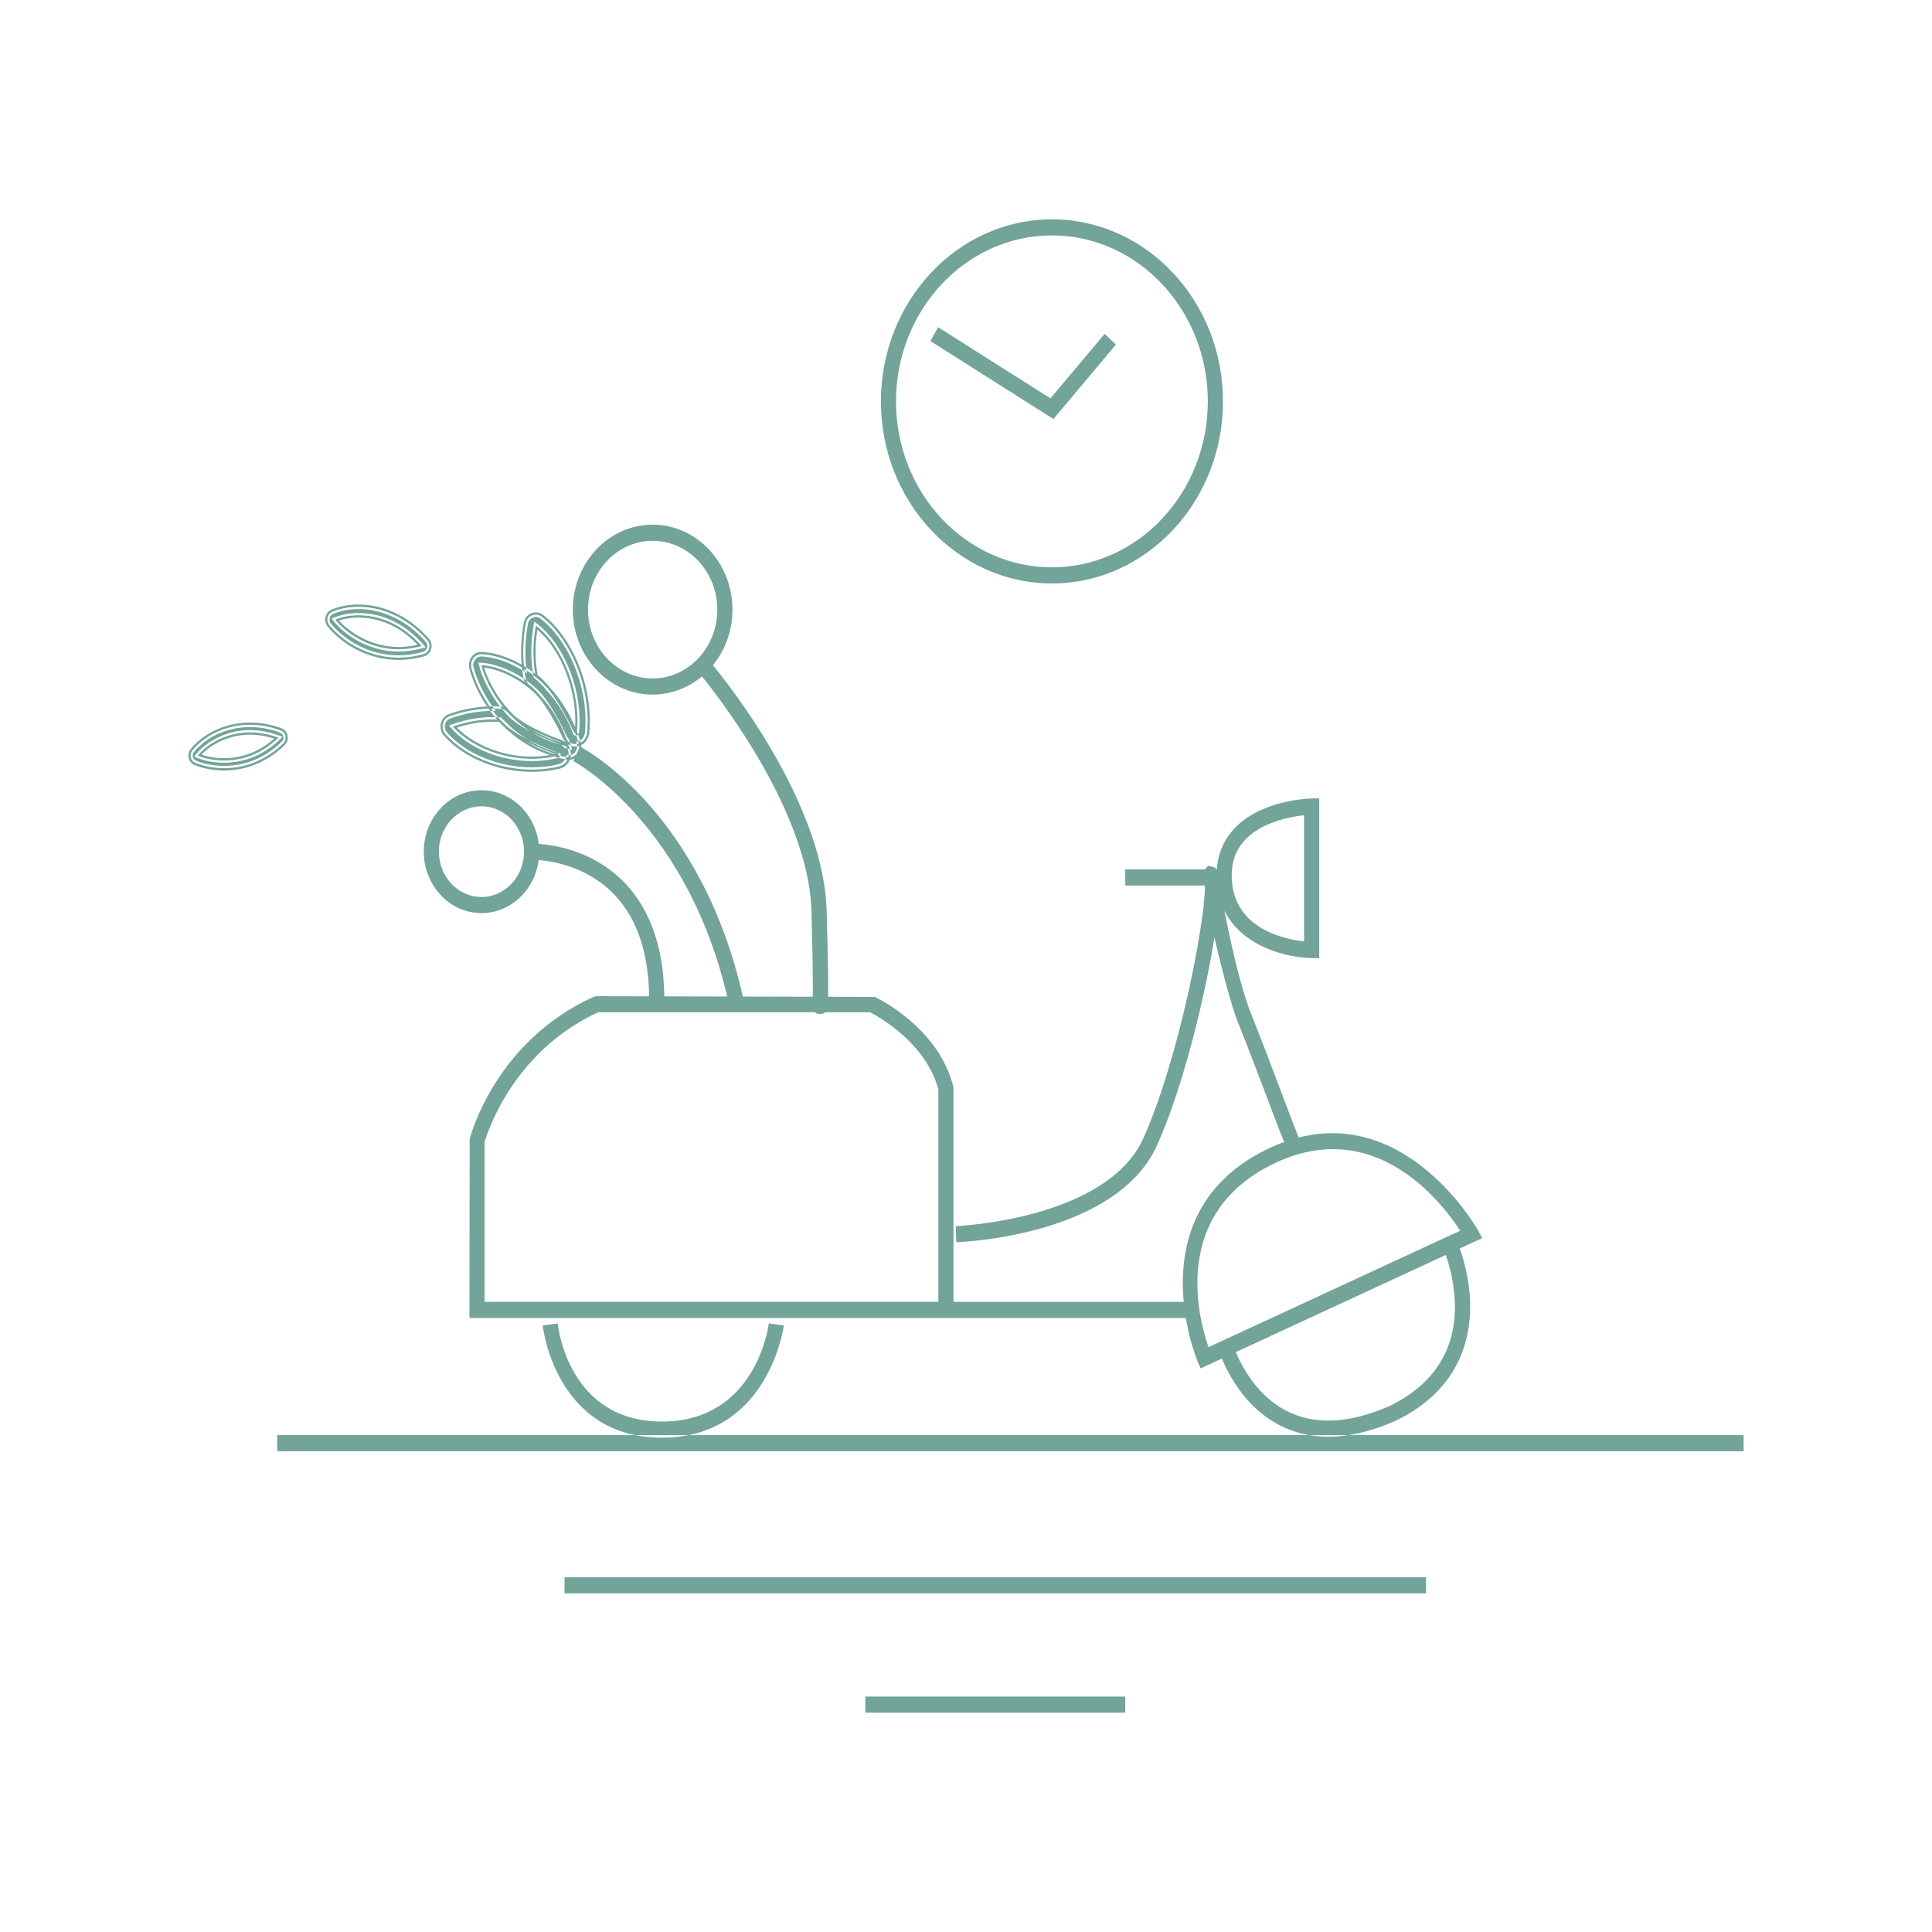<svg width="80" height="80" viewBox="0 0 80 80" fill="none" xmlns="http://www.w3.org/2000/svg">
<path d="M72.2 60.093H11.479V59.426H72.2V60.093ZM59.049 65.312H23.376V65.979H59.049V65.312ZM46.594 70.252H35.832V70.918H46.594V70.252ZM32.457 54.886L31.835 54.798C31.814 54.964 31.276 58.863 27.411 58.863C23.553 58.863 23.111 54.974 23.095 54.808L22.471 54.879C22.475 54.925 22.982 59.531 27.411 59.531C31.832 59.53 32.45 54.933 32.457 54.886ZM61.376 51.267L61.198 50.943C61.165 50.882 57.822 44.962 52.443 47.599C47.04 50.248 49.561 56.304 49.588 56.365L49.715 56.663L61.376 51.267ZM60.463 50.961L50.041 55.783C49.625 54.591 48.473 50.279 52.704 48.203C53.602 47.763 54.434 47.583 55.196 47.583C58.021 47.584 59.879 50.058 60.463 50.961ZM57.75 58.85C59.194 58.163 60.151 57.155 60.596 55.856C61.343 53.67 60.358 51.471 60.315 51.377L59.751 51.669C59.761 51.689 60.662 53.716 60.005 55.632C59.62 56.753 58.775 57.63 57.504 58.236C55.849 58.953 54.421 59.014 53.262 58.417C51.565 57.542 50.998 55.519 50.992 55.498L50.39 55.681C50.415 55.776 51.033 58.005 52.983 59.014C53.597 59.333 54.27 59.492 54.998 59.492C55.844 59.493 56.761 59.278 57.75 58.85ZM49.279 53.907H39.483V45.064L39.472 44.977C38.846 42.532 36.331 41.328 36.224 41.279L24.704 41.25L24.582 41.277C20.526 43.112 19.49 47.003 19.448 47.167L19.438 54.574H49.281V53.907L49.279 53.907ZM20.063 47.301C20.178 46.899 21.245 43.541 24.768 41.916H36.029C36.388 42.101 38.34 43.187 38.856 45.108V53.906H20.063V47.301ZM47.924 47.396C49.005 44.965 49.89 41.304 50.287 38.815C50.605 40.218 51.02 41.73 51.243 42.285C51.633 43.252 52.119 44.538 52.523 45.604C53.39 47.897 53.391 47.895 53.683 47.817L53.597 47.467L53.862 47.308C53.798 47.188 53.446 46.255 53.104 45.353C52.7 44.283 52.21 42.993 51.821 42.022C51.245 40.592 50.697 37.791 50.515 36.681C50.516 36.493 50.504 36.346 50.48 36.247C50.448 36.117 50.404 35.938 50.209 35.893L50.02 35.849L49.898 36.006C49.838 36.083 49.844 36.36 49.895 36.761C49.867 38.334 48.806 43.848 47.356 47.109C45.847 50.504 39.64 50.77 39.577 50.772L39.599 51.438C39.87 51.431 46.251 51.159 47.924 47.396ZM50.176 36H46.595V36.667H50.176V36ZM54.627 33.058L54.308 33.064C54.221 33.065 52.173 33.116 51.064 34.359C50.581 34.9 50.351 35.58 50.378 36.38C50.464 38.927 52.986 39.646 54.306 39.672L54.626 39.677V33.058H54.627ZM53.999 38.981C53.179 38.891 51.076 38.458 51.004 36.356C50.983 35.734 51.15 35.232 51.517 34.821C52.21 34.042 53.425 33.82 53.999 33.756V38.981ZM22.328 35.266C22.328 33.862 21.256 32.721 19.938 32.721C18.62 32.721 17.548 33.862 17.548 35.266C17.548 36.669 18.62 37.81 19.938 37.81C21.255 37.81 22.328 36.669 22.328 35.266ZM21.7 35.266C21.7 36.3 20.909 37.143 19.936 37.143C18.964 37.143 18.173 36.3 18.173 35.266C18.173 34.231 18.964 33.388 19.936 33.388C20.909 33.388 21.7 34.231 21.7 35.266ZM30.329 25.243C30.329 23.303 28.846 21.725 27.024 21.725C25.202 21.725 23.719 23.303 23.719 25.243C23.719 27.183 25.202 28.761 27.024 28.761C28.847 28.761 30.329 27.183 30.329 25.243ZM29.702 25.243C29.702 26.815 28.501 28.093 27.025 28.093C25.549 28.093 24.348 26.815 24.348 25.243C24.348 23.672 25.549 22.393 27.025 22.393C28.501 22.393 29.702 23.672 29.702 25.243ZM19.93 27.538C20.164 28.478 21.2 30.462 23.562 30.916C22.821 28.487 20.971 27.602 19.93 27.538ZM19.508 27.568C19.508 27.566 19.508 27.565 19.508 27.564C19.495 27.317 19.671 27.106 19.902 27.089C19.926 27.088 19.95 27.088 19.972 27.091C21.386 27.187 23.233 28.379 23.964 30.777C23.974 30.813 23.981 30.85 23.983 30.886C23.991 31.004 23.954 31.122 23.88 31.212C23.781 31.331 23.632 31.386 23.486 31.359C22.373 31.145 21.387 30.576 20.637 29.716C19.863 28.826 19.591 27.933 19.523 27.664C19.516 27.639 19.511 27.612 19.508 27.585C19.508 27.579 19.508 27.573 19.508 27.568ZM23.946 31.274C24.035 31.167 24.081 31.022 24.071 30.879C24.069 30.834 24.061 30.79 24.047 30.748C23.304 28.31 21.417 27.093 19.979 26.996C19.951 26.994 19.922 26.993 19.894 26.994C19.616 27.014 19.402 27.272 19.419 27.576L19.421 27.595C19.424 27.627 19.43 27.658 19.438 27.688C19.503 27.949 19.781 28.869 20.572 29.779C21.336 30.656 22.337 31.235 23.47 31.453C23.499 31.458 23.53 31.461 23.559 31.461C23.707 31.461 23.849 31.393 23.946 31.274ZM19.597 27.562L19.508 27.568L19.597 27.558C19.587 27.364 19.726 27.197 19.909 27.183C19.927 27.181 19.946 27.181 19.967 27.184C21.349 27.279 23.163 28.451 23.88 30.806C23.888 30.834 23.893 30.862 23.896 30.892C23.901 30.985 23.872 31.079 23.815 31.15C23.738 31.243 23.616 31.288 23.505 31.266C22.41 31.055 21.442 30.497 20.705 29.65C19.941 28.771 19.674 27.888 19.612 27.637C19.607 27.616 19.603 27.595 19.6 27.572L19.511 27.568L19.597 27.562ZM23.646 30.886C22.961 28.637 21.375 27.742 20.355 27.507H20.439H20.354C20.2 27.471 20.058 27.452 19.934 27.443L19.811 27.436L19.842 27.562C20.089 28.556 21.183 30.554 23.545 31.01L23.691 31.038L23.646 30.886ZM23.428 30.792C21.354 30.323 20.339 28.608 20.051 27.644C20.968 27.758 22.675 28.529 23.428 30.792ZM22.098 27.336C22.111 27.549 22.137 27.772 22.181 28.007C22.874 28.521 23.507 29.774 23.755 30.305C23.788 30.375 23.88 30.401 23.894 30.276C23.916 30.024 23.917 29.772 23.901 29.522C23.805 28.017 23.086 26.592 22.187 25.901C22.11 26.357 22.066 26.82 22.098 27.336ZM21.677 27.365C21.647 26.873 21.675 26.397 21.769 25.822C21.794 25.669 21.892 25.542 22.026 25.484C22.16 25.426 22.314 25.445 22.431 25.536C23.462 26.328 24.222 27.918 24.32 29.49C24.337 29.768 24.335 30.045 24.313 30.314C24.313 30.32 24.312 30.324 24.312 30.33C24.284 30.579 24.126 30.766 23.909 30.806C23.695 30.845 23.476 30.721 23.374 30.504C22.901 29.488 22.365 28.692 21.938 28.376C21.848 28.31 21.786 28.208 21.765 28.093C21.723 27.848 21.692 27.603 21.677 27.365ZM23.926 30.899C24.182 30.852 24.368 30.634 24.404 30.324C24.426 30.05 24.429 29.767 24.412 29.485C24.311 27.885 23.537 26.267 22.486 25.46C22.342 25.349 22.159 25.326 21.994 25.397C21.829 25.468 21.713 25.622 21.683 25.808C21.587 26.388 21.558 26.871 21.59 27.372C21.606 27.614 21.636 27.864 21.681 28.11C21.707 28.25 21.781 28.372 21.892 28.453C22.305 28.76 22.832 29.543 23.299 30.545C23.402 30.767 23.614 30.908 23.835 30.908C23.864 30.908 23.894 30.905 23.926 30.899ZM22.381 25.613C23.39 26.388 24.135 27.95 24.233 29.497C24.251 29.769 24.248 30.043 24.226 30.319C24.202 30.525 24.073 30.68 23.897 30.712C23.723 30.743 23.539 30.64 23.457 30.462C22.977 29.431 22.43 28.623 21.993 28.298C21.921 28.244 21.873 28.165 21.856 28.075C21.812 27.835 21.782 27.595 21.767 27.36C21.736 26.874 21.764 26.405 21.858 25.84C21.878 25.719 21.954 25.62 22.062 25.573C22.103 25.556 22.145 25.547 22.188 25.547C22.255 25.546 22.322 25.569 22.381 25.613ZM23.855 30.456C23.881 30.452 23.966 30.425 23.982 30.285C24.003 30.035 24.005 29.776 23.989 29.516C23.896 28.042 23.191 26.558 22.237 25.825L22.123 25.737L22.098 25.886C22.007 26.43 21.981 26.878 22.01 27.343C22.024 27.571 22.052 27.794 22.095 28.026L22.102 28.063L22.131 28.085C22.806 28.586 23.436 29.833 23.675 30.346C23.707 30.415 23.768 30.457 23.831 30.457C23.838 30.457 23.846 30.457 23.855 30.456ZM22.187 27.328C22.162 26.924 22.18 26.53 22.248 26.07C23.103 26.8 23.724 28.165 23.811 29.527C23.825 29.752 23.824 29.976 23.807 30.205C23.547 29.657 22.934 28.471 22.261 27.95C22.224 27.741 22.2 27.535 22.187 27.328ZM18.75 30.085C19.641 31.085 21.427 31.691 23.052 31.301C23.107 31.286 23.127 31.256 23.126 31.226C23.123 31.195 23.096 31.163 23.059 31.15C22.531 30.96 21.28 30.46 20.709 29.799C19.946 29.752 19.338 29.886 18.75 30.085ZM18.329 30.115C18.326 30.068 18.33 30.02 18.34 29.973C18.376 29.823 18.483 29.704 18.621 29.656C19.128 29.483 19.826 29.294 20.733 29.349C20.842 29.356 20.946 29.407 21.02 29.493C21.372 29.9 22.184 30.36 23.194 30.722C23.394 30.794 23.533 30.98 23.546 31.195C23.559 31.406 23.445 31.655 23.158 31.735C23.154 31.736 23.148 31.737 23.144 31.739C21.474 32.139 19.496 31.575 18.443 30.394C18.375 30.317 18.335 30.218 18.329 30.115ZM23.182 31.828C23.517 31.735 23.651 31.44 23.635 31.189C23.619 30.936 23.457 30.718 23.223 30.634C22.225 30.276 21.427 29.826 21.085 29.431C20.995 29.326 20.871 29.264 20.738 29.255C19.814 29.2 19.108 29.391 18.595 29.567C18.426 29.625 18.299 29.768 18.255 29.951C18.242 30.007 18.237 30.065 18.241 30.123C18.249 30.249 18.298 30.37 18.38 30.462C19.221 31.403 20.637 31.961 22.035 31.961C22.422 31.96 22.809 31.917 23.182 31.828ZM20.729 29.445C20.816 29.451 20.897 29.491 20.955 29.56C21.316 29.977 22.142 30.448 23.166 30.814C23.332 30.874 23.446 31.027 23.458 31.204C23.469 31.376 23.374 31.579 23.126 31.648C21.482 32.042 19.541 31.488 18.508 30.33C18.455 30.271 18.422 30.191 18.418 30.109C18.415 30.072 18.418 30.034 18.427 29.997C18.456 29.878 18.539 29.785 18.649 29.747C19.088 29.598 19.673 29.435 20.414 29.435C20.515 29.435 20.621 29.438 20.729 29.445ZM23.075 31.392C23.184 31.362 23.219 31.283 23.215 31.219C23.209 31.15 23.16 31.086 23.088 31.059C22.579 30.877 21.334 30.381 20.776 29.734L20.752 29.706L20.716 29.703C19.867 29.652 19.233 29.82 18.725 29.993L18.588 30.041L18.685 30.15C19.45 31.007 20.744 31.514 22.022 31.514C22.378 31.514 22.733 31.474 23.075 31.392ZM20.669 29.891C21.25 30.54 22.45 31.028 22.994 31.218C21.367 31.593 19.752 30.969 18.918 30.129C19.379 29.982 19.942 29.853 20.669 29.891ZM30.813 41.509C29.125 33.656 24.226 31.021 24.017 30.913L23.74 31.512C23.788 31.538 28.582 34.132 30.201 41.658L30.813 41.509ZM33.965 41.988C34.34 41.954 34.34 41.954 34.231 37.743C34.104 32.922 29.523 27.54 29.327 27.313L28.864 27.763C28.911 27.817 33.485 33.187 33.603 37.762C33.687 40.987 33.654 41.488 33.64 41.565L33.773 41.605L33.606 41.631C33.651 41.961 33.87 41.989 33.944 41.989C33.954 41.988 33.961 41.988 33.965 41.988ZM34.227 41.535L33.935 41.58L33.929 41.322C33.932 41.322 33.935 41.322 33.938 41.322C34.103 41.321 34.208 41.454 34.227 41.535ZM25.888 36.579C24.283 34.889 22.102 34.934 22.006 34.933L22.022 35.6C22.042 35.602 24.029 35.561 25.447 37.054C26.427 38.086 26.908 39.609 26.88 41.579L27.507 41.589C27.538 39.429 26.994 37.745 25.888 36.579ZM50.641 16.621C50.641 12.464 47.464 9.082 43.559 9.082C39.654 9.082 36.477 12.464 36.477 16.621C36.477 20.778 39.654 24.16 43.559 24.16C47.464 24.16 50.641 20.779 50.641 16.621ZM50.013 16.621C50.013 20.411 47.118 23.493 43.558 23.493C39.998 23.493 37.102 20.411 37.102 16.621C37.102 12.831 39.999 9.748 43.558 9.748C47.118 9.748 50.013 12.832 50.013 16.621ZM46.208 14.268L45.742 13.823L43.497 16.496L38.847 13.55L38.526 14.123L43.62 17.35L46.208 14.268ZM8.189 31.287C8.787 31.548 10.281 31.771 11.53 30.545C9.925 29.955 8.666 30.69 8.189 31.287ZM7.939 31.113C7.946 31.102 7.954 31.092 7.962 31.08C8.612 30.266 10.038 29.657 11.627 30.245C11.727 30.282 11.8 30.371 11.821 30.48C11.837 30.564 11.821 30.65 11.778 30.719C11.765 30.741 11.749 30.76 11.731 30.779C11.142 31.357 10.421 31.706 9.644 31.79C8.833 31.876 8.238 31.652 8.075 31.582C7.986 31.543 7.92 31.461 7.898 31.362C7.878 31.277 7.894 31.187 7.939 31.113ZM9.653 31.885C10.449 31.798 11.188 31.441 11.792 30.85C11.815 30.827 11.834 30.802 11.853 30.773C11.909 30.683 11.929 30.569 11.908 30.463C11.88 30.322 11.784 30.205 11.655 30.157C10.026 29.557 8.561 30.184 7.892 31.021C7.882 31.034 7.872 31.046 7.864 31.061L7.863 31.062C7.805 31.157 7.786 31.276 7.811 31.386C7.841 31.515 7.927 31.621 8.041 31.671C8.182 31.732 8.639 31.906 9.277 31.906C9.397 31.904 9.522 31.899 9.653 31.885ZM8.028 31.143C8.66 30.353 10.047 29.764 11.596 30.334C11.665 30.36 11.719 30.424 11.733 30.5C11.744 30.558 11.733 30.619 11.704 30.667C11.695 30.683 11.683 30.697 11.671 30.709C11.096 31.273 10.393 31.614 9.636 31.695C8.845 31.78 8.267 31.562 8.109 31.492C8.048 31.465 8.001 31.407 7.984 31.338C7.971 31.279 7.98 31.215 8.012 31.163C8.017 31.157 8.023 31.15 8.028 31.143ZM11.59 30.616L11.699 30.51L11.559 30.457C9.834 29.82 8.557 30.683 8.123 31.226L8.043 31.325L8.156 31.375C8.41 31.485 8.806 31.583 9.27 31.583C9.972 31.583 10.832 31.359 11.59 30.616ZM11.353 30.585C10.258 31.567 8.98 31.473 8.343 31.247C8.805 30.758 9.897 30.115 11.353 30.585ZM13.881 25.655C14.333 26.23 15.669 27.255 17.459 26.749C16.193 25.308 14.629 25.337 13.881 25.655ZM13.723 25.351C13.735 25.343 13.747 25.338 13.76 25.332C14.776 24.899 16.443 25.083 17.697 26.512C17.775 26.601 17.803 26.727 17.773 26.844C17.749 26.933 17.692 27.009 17.617 27.052C17.594 27.067 17.569 27.076 17.543 27.084C16.698 27.323 15.835 27.269 15.046 26.928C14.222 26.573 13.755 26.033 13.631 25.877C13.565 25.792 13.539 25.678 13.565 25.57C13.587 25.477 13.645 25.397 13.723 25.351ZM17.564 27.176C17.597 27.167 17.629 27.153 17.66 27.134C17.757 27.078 17.826 26.983 17.856 26.87C17.896 26.721 17.86 26.558 17.761 26.447C16.479 24.987 14.771 24.8 13.726 25.244C13.71 25.252 13.695 25.259 13.68 25.267H13.679C13.579 25.326 13.506 25.427 13.478 25.546C13.446 25.683 13.478 25.829 13.563 25.938C13.69 26.1 14.17 26.652 15.012 27.016C15.488 27.221 15.991 27.324 16.5 27.324C16.854 27.326 17.21 27.275 17.564 27.176ZM13.792 25.42C14.782 24.998 16.405 25.181 17.63 26.575C17.688 26.64 17.707 26.733 17.685 26.817C17.668 26.883 17.628 26.936 17.572 26.969C17.555 26.979 17.537 26.987 17.517 26.991C16.693 27.225 15.848 27.173 15.077 26.84C14.272 26.493 13.817 25.968 13.698 25.816C13.649 25.756 13.631 25.671 13.65 25.593C13.666 25.526 13.707 25.468 13.764 25.434C13.775 25.428 13.784 25.424 13.792 25.42ZM17.481 26.84L17.625 26.799L17.524 26.684C16.169 25.141 14.528 25.278 13.848 25.567L13.734 25.615L13.812 25.716C14.202 26.213 15.188 26.979 16.508 26.979C16.815 26.977 17.141 26.936 17.481 26.84ZM17.286 26.696C15.743 27.064 14.54 26.261 14.034 25.696C14.714 25.468 16.094 25.431 17.286 26.696Z" fill="#72A499"/>
</svg>
